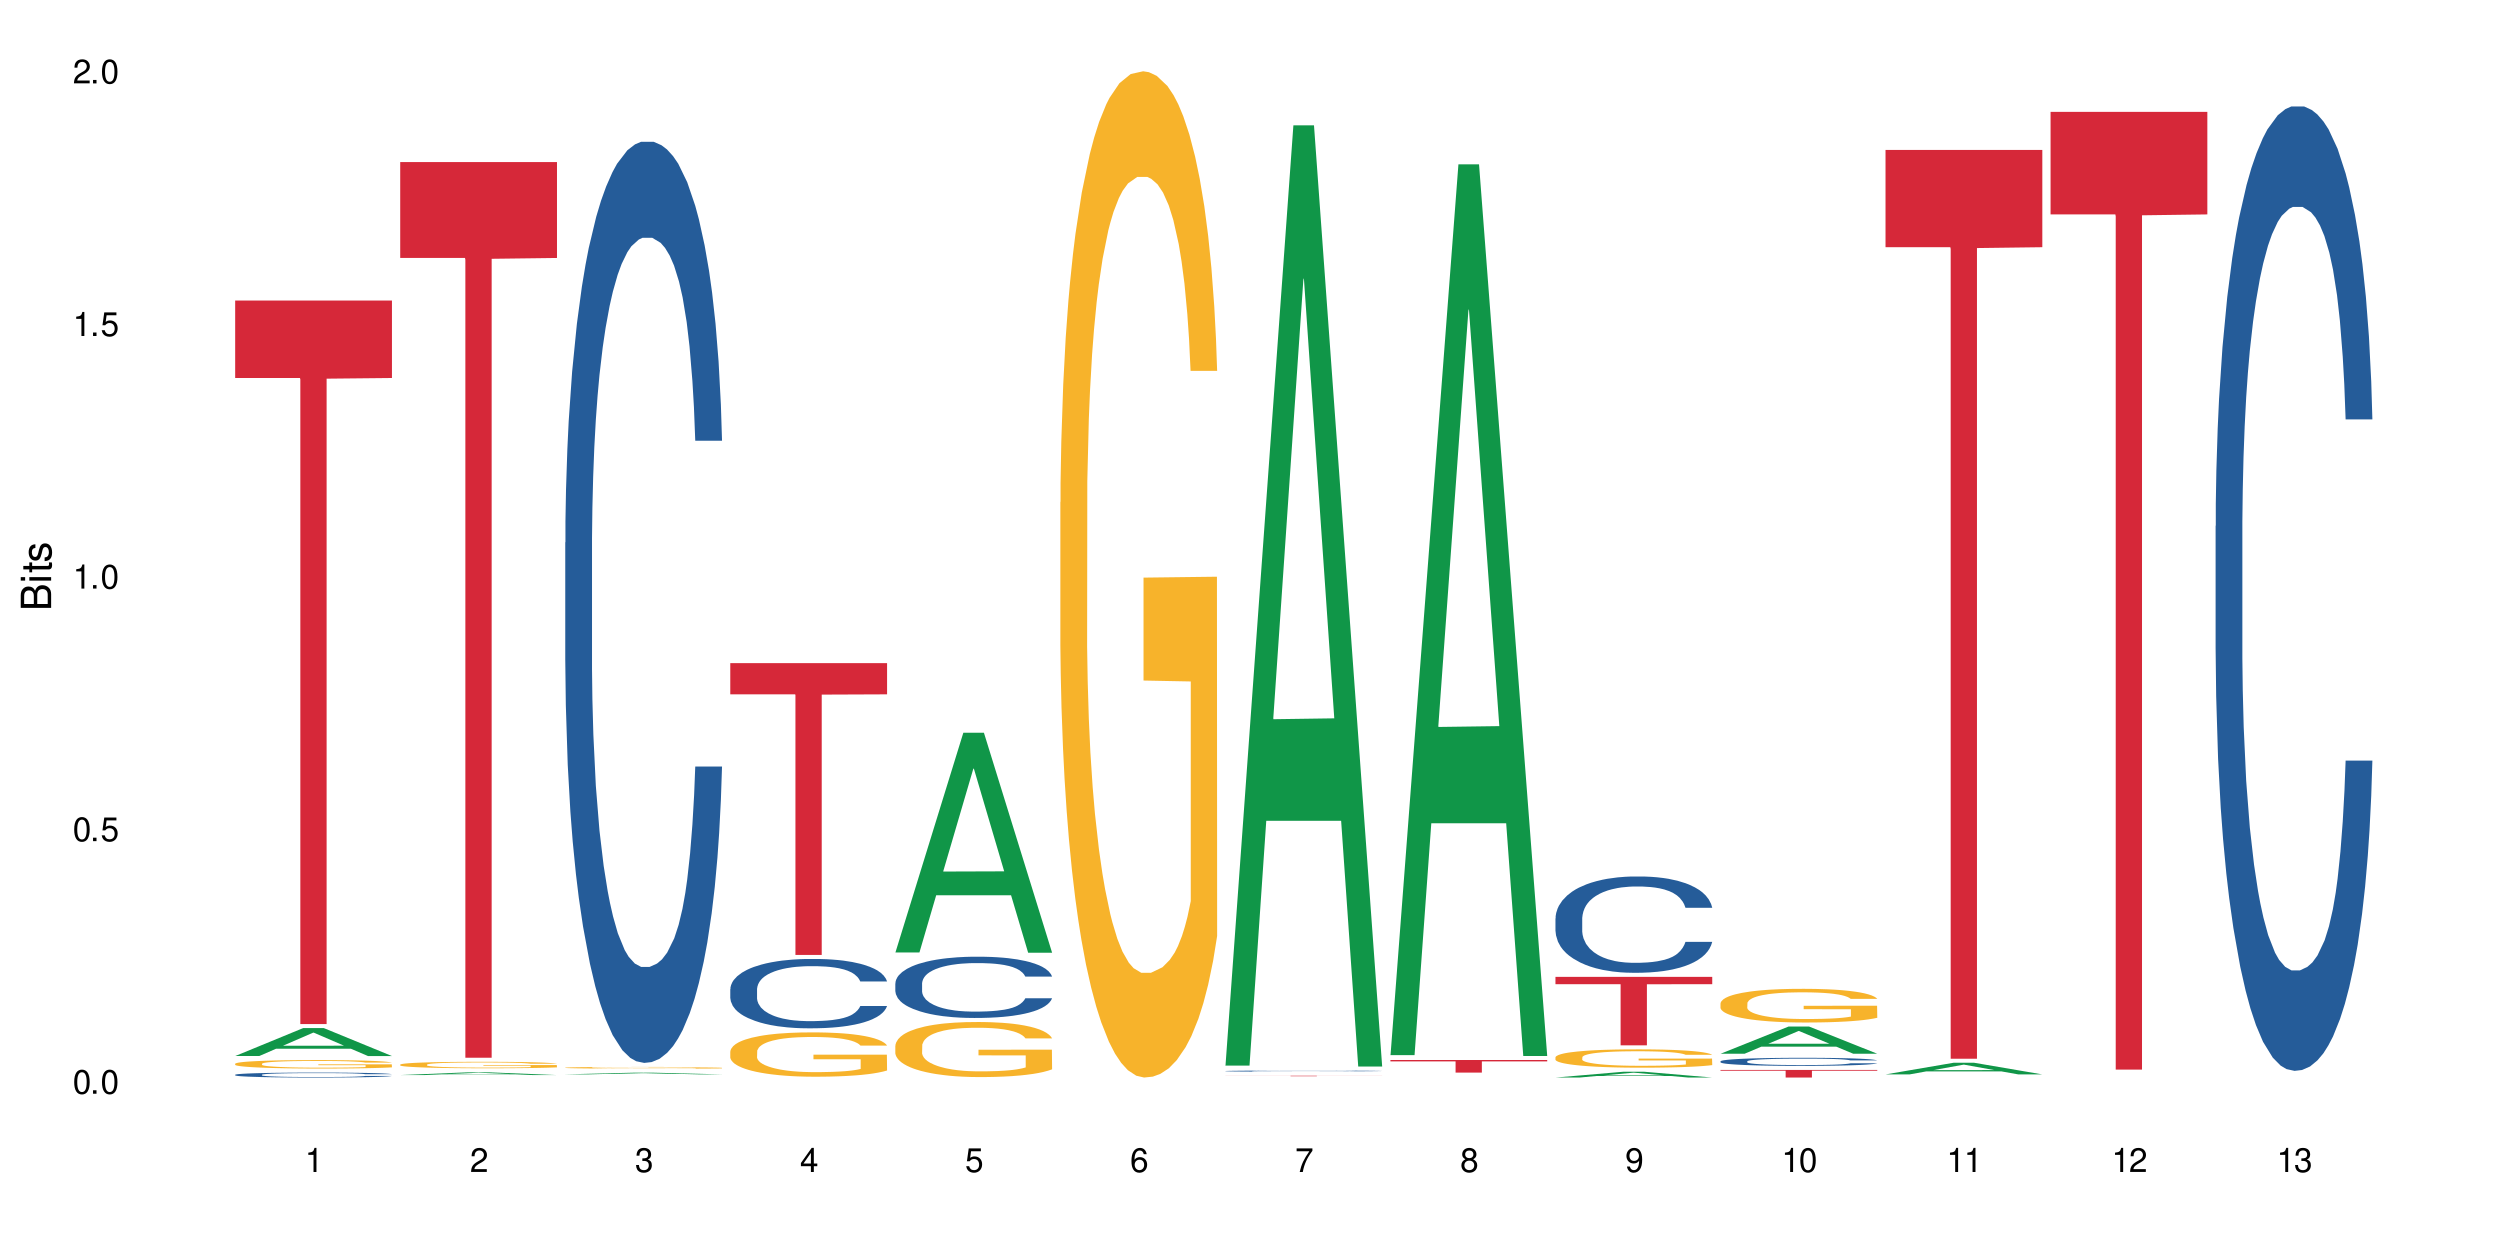 <?xml version="1.0" encoding="UTF-8"?>
<svg xmlns="http://www.w3.org/2000/svg" xmlns:xlink="http://www.w3.org/1999/xlink" width="720" height="360" viewBox="0 0 720 360">
<defs>
<g>
<g id="glyph-0-0">
</g>
<g id="glyph-0-1">
<path d="M 2.641 -6.938 C 2 -6.938 1.422 -6.656 1.078 -6.172 C 0.641 -5.562 0.406 -4.641 0.406 -3.359 C 0.406 -1.016 1.188 0.219 2.641 0.219 C 4.078 0.219 4.859 -1.016 4.859 -3.297 C 4.859 -4.641 4.656 -5.547 4.203 -6.172 C 3.844 -6.656 3.281 -6.938 2.641 -6.938 Z M 2.641 -6.188 C 3.547 -6.188 4 -5.25 4 -3.375 C 4 -1.406 3.562 -0.484 2.625 -0.484 C 1.734 -0.484 1.281 -1.438 1.281 -3.344 C 1.281 -5.25 1.734 -6.188 2.641 -6.188 Z M 2.641 -6.188 "/>
</g>
<g id="glyph-0-2">
<path d="M 1.828 -1 L 0.828 -1 L 0.828 0 L 1.828 0 Z M 1.828 -1 "/>
</g>
<g id="glyph-0-3">
<path d="M 4.562 -6.797 L 1.062 -6.797 L 0.547 -3.094 L 1.328 -3.094 C 1.719 -3.562 2.047 -3.734 2.578 -3.734 C 3.484 -3.734 4.062 -3.109 4.062 -2.094 C 4.062 -1.125 3.484 -0.531 2.578 -0.531 C 1.828 -0.531 1.375 -0.906 1.188 -1.672 L 0.328 -1.672 C 0.453 -1.109 0.547 -0.844 0.75 -0.594 C 1.125 -0.078 1.828 0.219 2.594 0.219 C 3.969 0.219 4.922 -0.781 4.922 -2.219 C 4.922 -3.562 4.031 -4.484 2.719 -4.484 C 2.25 -4.484 1.859 -4.359 1.469 -4.062 L 1.734 -5.969 L 4.562 -5.969 Z M 4.562 -6.797 "/>
</g>
<g id="glyph-0-4">
<path d="M 2.484 -4.938 L 2.484 0 L 3.328 0 L 3.328 -6.938 L 2.766 -6.938 C 2.469 -5.875 2.281 -5.734 0.984 -5.562 L 0.984 -4.938 Z M 2.484 -4.938 "/>
</g>
<g id="glyph-0-5">
<path d="M 4.859 -0.828 L 1.281 -0.828 C 1.359 -1.406 1.672 -1.781 2.5 -2.281 L 3.469 -2.828 C 4.406 -3.344 4.906 -4.062 4.906 -4.906 C 4.906 -5.484 4.672 -6.031 4.266 -6.406 C 3.859 -6.766 3.375 -6.938 2.719 -6.938 C 1.859 -6.938 1.219 -6.625 0.844 -6.031 C 0.609 -5.672 0.5 -5.234 0.484 -4.531 L 1.328 -4.531 C 1.359 -5.016 1.406 -5.281 1.531 -5.516 C 1.75 -5.938 2.188 -6.203 2.703 -6.203 C 3.469 -6.203 4.031 -5.641 4.031 -4.891 C 4.031 -4.344 3.719 -3.859 3.125 -3.516 L 2.234 -3 C 0.812 -2.172 0.406 -1.531 0.328 -0.016 L 4.859 -0.016 Z M 4.859 -0.828 "/>
</g>
<g id="glyph-0-6">
<path d="M 2.125 -3.188 L 2.578 -3.188 C 3.5 -3.188 3.984 -2.766 3.984 -1.922 C 3.984 -1.062 3.469 -0.531 2.594 -0.531 C 1.656 -0.531 1.203 -1 1.156 -2.016 L 0.312 -2.016 C 0.344 -1.453 0.438 -1.094 0.609 -0.781 C 0.953 -0.109 1.625 0.219 2.547 0.219 C 3.953 0.219 4.859 -0.625 4.859 -1.938 C 4.859 -2.828 4.516 -3.297 3.703 -3.594 C 4.344 -3.844 4.656 -4.328 4.656 -5.031 C 4.656 -6.219 3.875 -6.938 2.578 -6.938 C 1.203 -6.938 0.484 -6.172 0.453 -4.703 L 1.297 -4.703 C 1.312 -5.125 1.344 -5.359 1.453 -5.578 C 1.641 -5.969 2.062 -6.203 2.594 -6.203 C 3.344 -6.203 3.797 -5.75 3.797 -5 C 3.797 -4.516 3.609 -4.219 3.25 -4.047 C 3.016 -3.953 2.703 -3.922 2.125 -3.906 Z M 2.125 -3.188 "/>
</g>
<g id="glyph-0-7">
<path d="M 3.141 -1.672 L 3.141 0 L 3.984 0 L 3.984 -1.672 L 4.984 -1.672 L 4.984 -2.438 L 3.984 -2.438 L 3.984 -6.938 L 3.359 -6.938 L 0.266 -2.578 L 0.266 -1.672 Z M 3.141 -2.438 L 1 -2.438 L 3.141 -5.5 Z M 3.141 -2.438 "/>
</g>
<g id="glyph-0-8">
<path d="M 4.781 -5.125 C 4.609 -6.266 3.891 -6.938 2.844 -6.938 C 2.094 -6.938 1.422 -6.578 1.031 -5.953 C 0.594 -5.266 0.406 -4.422 0.406 -3.172 C 0.406 -2 0.578 -1.25 0.984 -0.641 C 1.359 -0.078 1.953 0.219 2.703 0.219 C 3.984 0.219 4.922 -0.75 4.922 -2.094 C 4.922 -3.375 4.062 -4.281 2.844 -4.281 C 2.172 -4.281 1.641 -4.031 1.281 -3.516 C 1.281 -5.234 1.828 -6.188 2.797 -6.188 C 3.391 -6.188 3.797 -5.797 3.938 -5.125 Z M 2.734 -3.531 C 3.547 -3.531 4.062 -2.953 4.062 -2.031 C 4.062 -1.156 3.484 -0.531 2.703 -0.531 C 1.922 -0.531 1.328 -1.188 1.328 -2.078 C 1.328 -2.938 1.906 -3.531 2.734 -3.531 Z M 2.734 -3.531 "/>
</g>
<g id="glyph-0-9">
<path d="M 4.984 -6.797 L 0.438 -6.797 L 0.438 -5.969 L 4.109 -5.969 C 2.5 -3.656 1.828 -2.234 1.328 0 L 2.219 0 C 2.594 -2.172 3.453 -4.047 4.984 -6.094 Z M 4.984 -6.797 "/>
</g>
<g id="glyph-0-10">
<path d="M 3.75 -3.656 C 4.469 -4.094 4.688 -4.438 4.688 -5.078 C 4.688 -6.172 3.844 -6.938 2.641 -6.938 C 1.438 -6.938 0.594 -6.172 0.594 -5.094 C 0.594 -4.438 0.812 -4.094 1.516 -3.656 C 0.734 -3.266 0.359 -2.703 0.359 -1.922 C 0.359 -0.656 1.281 0.219 2.641 0.219 C 3.984 0.219 4.922 -0.656 4.922 -1.922 C 4.922 -2.703 4.531 -3.266 3.75 -3.656 Z M 2.641 -6.188 C 3.359 -6.188 3.812 -5.75 3.812 -5.062 C 3.812 -4.406 3.344 -3.984 2.641 -3.984 C 1.922 -3.984 1.453 -4.406 1.453 -5.078 C 1.453 -5.75 1.922 -6.188 2.641 -6.188 Z M 2.641 -3.266 C 3.484 -3.266 4.062 -2.719 4.062 -1.906 C 4.062 -1.078 3.484 -0.531 2.625 -0.531 C 1.797 -0.531 1.219 -1.094 1.219 -1.906 C 1.219 -2.719 1.781 -3.266 2.641 -3.266 Z M 2.641 -3.266 "/>
</g>
<g id="glyph-0-11">
<path d="M 0.516 -1.578 C 0.672 -0.453 1.406 0.219 2.438 0.219 C 3.188 0.219 3.859 -0.141 4.266 -0.766 C 4.688 -1.453 4.891 -2.297 4.891 -3.547 C 4.891 -4.719 4.703 -5.453 4.312 -6.078 C 3.938 -6.641 3.344 -6.938 2.594 -6.938 C 1.297 -6.938 0.359 -5.969 0.359 -4.625 C 0.359 -3.344 1.234 -2.453 2.453 -2.453 C 3.094 -2.453 3.578 -2.672 4.016 -3.203 C 4 -1.484 3.469 -0.531 2.5 -0.531 C 1.906 -0.531 1.484 -0.906 1.359 -1.578 Z M 2.578 -6.203 C 3.375 -6.203 3.969 -5.531 3.969 -4.641 C 3.969 -3.797 3.391 -3.188 2.547 -3.188 C 1.734 -3.188 1.234 -3.766 1.234 -4.688 C 1.234 -5.562 1.797 -6.203 2.578 -6.203 Z M 2.578 -6.203 "/>
</g>
<g id="glyph-1-0">
</g>
<g id="glyph-1-1">
<path d="M 0 -0.953 L 0 -4.891 C 0 -5.719 -0.234 -6.344 -0.734 -6.797 C -1.188 -7.234 -1.812 -7.469 -2.5 -7.469 C -3.547 -7.469 -4.188 -7 -4.625 -5.875 C -4.984 -6.688 -5.625 -7.094 -6.531 -7.094 C -7.172 -7.094 -7.734 -6.859 -8.141 -6.391 C -8.562 -5.922 -8.75 -5.344 -8.75 -4.5 L -8.75 -0.953 Z M -4.984 -2.062 L -7.766 -2.062 L -7.766 -4.219 C -7.766 -4.844 -7.688 -5.203 -7.453 -5.5 C -7.219 -5.812 -6.859 -5.969 -6.375 -5.969 C -5.891 -5.969 -5.531 -5.812 -5.297 -5.5 C -5.062 -5.203 -4.984 -4.844 -4.984 -4.219 Z M -0.984 -2.062 L -4 -2.062 L -4 -4.781 C -4 -5.766 -3.438 -6.359 -2.484 -6.359 C -1.547 -6.359 -0.984 -5.766 -0.984 -4.781 Z M -0.984 -2.062 "/>
</g>
<g id="glyph-1-2">
<path d="M -6.281 -1.797 L -6.281 -0.797 L 0 -0.797 L 0 -1.797 Z M -8.75 -1.797 L -8.75 -0.797 L -7.484 -0.797 L -7.484 -1.797 Z M -8.75 -1.797 "/>
</g>
<g id="glyph-1-3">
<path d="M -6.281 -3.047 L -6.281 -2.016 L -8.016 -2.016 L -8.016 -1.016 L -6.281 -1.016 L -6.281 -0.172 L -5.469 -0.172 L -5.469 -1.016 L -0.719 -1.016 C -0.078 -1.016 0.281 -1.453 0.281 -2.234 C 0.281 -2.5 0.25 -2.719 0.188 -3.047 L -0.641 -3.047 C -0.609 -2.906 -0.594 -2.766 -0.594 -2.562 C -0.594 -2.141 -0.719 -2.016 -1.156 -2.016 L -5.469 -2.016 L -5.469 -3.047 Z M -6.281 -3.047 "/>
</g>
<g id="glyph-1-4">
<path d="M -4.531 -5.25 C -5.766 -5.25 -6.469 -4.422 -6.469 -2.969 C -6.469 -1.516 -5.719 -0.562 -4.547 -0.562 C -3.562 -0.562 -3.094 -1.062 -2.734 -2.562 L -2.516 -3.484 C -2.344 -4.188 -2.094 -4.469 -1.641 -4.469 C -1.047 -4.469 -0.641 -3.875 -0.641 -3 C -0.641 -2.453 -0.797 -2 -1.062 -1.75 C -1.25 -1.594 -1.422 -1.531 -1.875 -1.469 L -1.875 -0.406 C -0.422 -0.453 0.281 -1.266 0.281 -2.922 C 0.281 -4.5 -0.5 -5.516 -1.719 -5.516 C -2.656 -5.516 -3.172 -4.984 -3.469 -3.734 L -3.703 -2.766 C -3.891 -1.953 -4.156 -1.609 -4.594 -1.609 C -5.188 -1.609 -5.547 -2.125 -5.547 -2.938 C -5.547 -3.75 -5.203 -4.172 -4.531 -4.203 Z M -4.531 -5.25 "/>
</g>
</g>
</defs>
<rect x="-72" y="-36" width="864" height="432" fill="rgb(100%, 100%, 100%)" fill-opacity="1"/>
<path fill-rule="nonzero" fill="rgb(6.275%, 58.824%, 28.235%)" fill-opacity="1" d="M 67.73 304.133 L 67.777 304.125 L 87.316 296.086 L 93.25 296.086 L 112.883 304.141 L 105.984 304.141 L 101.066 302.039 L 79.5 302.039 L 74.676 304.133 L 67.73 304.133 L 81.574 301.168 L 99.086 301.16 L 90.355 297.402 L 90.258 297.395 L 90.164 297.418 L 81.527 301.16 L 81.574 301.168 Z M 67.73 304.133 "/>
<path fill-rule="nonzero" fill="rgb(14.51%, 36.078%, 60%)" fill-opacity="1" d="M 67.73 309.527 L 67.785 309.523 L 67.785 309.492 L 67.953 309.445 L 68.336 309.379 L 68.723 309.336 L 69.715 309.262 L 71.09 309.188 L 72.523 309.129 L 73.566 309.094 L 74.504 309.07 L 76.652 309.02 L 78.027 308.996 L 79.516 308.973 L 81.332 308.953 L 82.652 308.938 L 85.629 308.918 L 87.828 308.906 L 89.535 308.902 L 93.227 308.902 L 95.43 308.91 L 97.027 308.914 L 98.789 308.926 L 100.273 308.938 L 102.863 308.969 L 105.176 309.004 L 106.223 309.023 L 107.875 309.066 L 109.141 309.105 L 110.02 309.137 L 111.012 309.188 L 111.895 309.246 L 112.555 309.312 L 112.883 309.367 L 105.176 309.367 L 104.789 309.316 L 104.348 309.273 L 103.523 309.223 L 102.699 309.184 L 101.543 309.145 L 100.496 309.121 L 99.062 309.098 L 97.797 309.082 L 96.477 309.07 L 95.207 309.062 L 92.785 309.055 L 88.93 309.055 L 86.785 309.066 L 85.629 309.074 L 83.977 309.094 L 82.82 309.109 L 81.441 309.137 L 80.508 309.16 L 79.352 309.191 L 78.523 309.223 L 77.586 309.266 L 77.035 309.297 L 76.543 309.336 L 76.102 309.379 L 75.77 309.422 L 75.551 309.473 L 75.441 309.52 L 75.441 309.723 L 75.551 309.77 L 75.824 309.824 L 76.543 309.902 L 77.586 309.973 L 78.801 310.027 L 79.957 310.066 L 80.617 310.086 L 81.496 310.105 L 82.875 310.133 L 84.855 310.156 L 86.012 310.168 L 87.773 310.18 L 89.594 310.184 L 92.016 310.184 L 94.164 310.18 L 95.594 310.172 L 97.082 310.16 L 99.117 310.141 L 100.383 310.117 L 101.484 310.094 L 102.312 310.07 L 102.863 310.047 L 103.688 310.008 L 104.348 309.965 L 104.844 309.918 L 105.176 309.871 L 112.883 309.871 L 112.555 309.926 L 112.059 309.977 L 111.562 310.016 L 110.793 310.059 L 109.91 310.102 L 108.645 310.145 L 107.598 310.176 L 106.223 310.207 L 104.957 310.234 L 103.578 310.254 L 101.543 310.281 L 100.219 310.293 L 98.789 310.305 L 97.082 310.316 L 94.934 310.324 L 92.621 310.332 L 90.473 310.332 L 88.16 310.328 L 86.453 310.324 L 84.195 310.312 L 81.387 310.289 L 79.352 310.266 L 77.754 310.238 L 76.375 310.215 L 74.836 310.18 L 72.852 310.121 L 71.641 310.078 L 70.816 310.039 L 69.879 309.988 L 69.219 309.945 L 68.445 309.871 L 67.895 309.777 L 67.73 309.707 Z M 67.73 309.527 "/>
<path fill-rule="nonzero" fill="rgb(96.863%, 70.196%, 16.863%)" fill-opacity="1" d="M 67.73 306.348 L 67.785 306.344 L 67.785 306.301 L 68.008 306.199 L 68.559 306.062 L 69.273 305.949 L 70.043 305.859 L 70.539 305.812 L 71.367 305.746 L 72.082 305.699 L 73.898 305.598 L 76.211 305.504 L 77.477 305.465 L 78.91 305.426 L 80.945 305.383 L 81.883 305.367 L 84.746 305.332 L 87.996 305.312 L 91.574 305.305 L 93.227 305.305 L 95.484 305.316 L 98.566 305.34 L 100.328 305.363 L 101.707 305.383 L 103.137 305.414 L 104.898 305.457 L 106.551 305.512 L 107.875 305.562 L 109.195 305.633 L 110.297 305.703 L 111.234 305.781 L 112.059 305.875 L 112.555 305.953 L 112.883 306.031 L 105.23 306.031 L 104.789 305.953 L 104.293 305.891 L 103.469 305.816 L 102.641 305.766 L 101.816 305.723 L 100.273 305.664 L 98.953 305.629 L 97.301 305.598 L 95.703 305.578 L 93.887 305.562 L 92.785 305.559 L 89.867 305.559 L 87.223 305.574 L 85.684 305.594 L 84.582 305.609 L 83.039 305.645 L 82.102 305.672 L 81.551 305.688 L 79.902 305.758 L 78.801 305.82 L 78.195 305.863 L 77.422 305.93 L 76.871 305.988 L 76.266 306.078 L 75.938 306.145 L 75.496 306.297 L 75.441 306.695 L 75.605 306.781 L 75.938 306.871 L 76.375 306.953 L 77.035 307.039 L 77.699 307.102 L 78.855 307.188 L 79.844 307.246 L 80.617 307.285 L 82.102 307.344 L 82.707 307.363 L 84.141 307.406 L 85.629 307.438 L 87.445 307.461 L 88.82 307.477 L 91.023 307.488 L 93.832 307.488 L 97.137 307.473 L 99.227 307.457 L 100.66 307.438 L 101.598 307.422 L 102.754 307.398 L 103.578 307.375 L 104.348 307.352 L 105.285 307.312 L 105.285 306.781 L 91.684 306.777 L 91.684 306.531 L 112.828 306.527 L 112.883 307.398 L 111.727 307.457 L 110.297 307.516 L 108.918 307.559 L 107.488 307.598 L 105.449 307.641 L 103.797 307.668 L 101.266 307.699 L 98.953 307.719 L 96.531 307.73 L 94.383 307.738 L 91.852 307.742 L 89.594 307.734 L 87.168 307.723 L 85.242 307.703 L 83.48 307.684 L 81.719 307.652 L 79.516 307.605 L 78.082 307.57 L 76.598 307.523 L 75.109 307.465 L 73.789 307.406 L 72.906 307.359 L 72.027 307.305 L 71.09 307.238 L 70.207 307.164 L 69.547 307.094 L 68.941 307.016 L 68.5 306.945 L 68.062 306.844 L 67.84 306.762 L 67.73 306.695 Z M 67.73 306.348 "/>
<path fill-rule="nonzero" fill="rgb(83.922%, 15.686%, 22.353%)" fill-opacity="1" d="M 67.73 86.562 L 112.883 86.562 L 112.883 108.863 L 94.066 109.059 L 94.066 294.926 L 86.496 294.926 L 86.496 109.258 L 86.387 108.863 L 67.73 108.863 Z M 67.73 86.562 "/>
<path fill-rule="nonzero" fill="rgb(6.275%, 58.824%, 28.235%)" fill-opacity="1" d="M 115.262 309.621 L 115.309 309.617 L 134.848 308.824 L 140.781 308.824 L 160.414 309.621 L 153.516 309.621 L 148.598 309.414 L 127.031 309.414 L 122.207 309.621 L 115.262 309.621 L 129.105 309.328 L 146.617 309.324 L 137.887 308.953 L 137.789 308.953 L 137.691 308.957 L 129.059 309.324 L 129.105 309.328 Z M 115.262 309.621 "/>
<path fill-rule="nonzero" fill="rgb(96.863%, 70.196%, 16.863%)" fill-opacity="1" d="M 115.262 306.598 L 115.316 306.594 L 115.316 306.559 L 115.535 306.484 L 116.086 306.379 L 116.805 306.293 L 117.574 306.223 L 118.07 306.188 L 118.895 306.137 L 119.609 306.098 L 121.43 306.023 L 123.742 305.949 L 125.008 305.922 L 126.438 305.891 L 128.477 305.859 L 129.414 305.848 L 132.277 305.82 L 135.523 305.801 L 139.105 305.797 L 140.758 305.801 L 143.016 305.805 L 146.098 305.824 L 147.859 305.844 L 149.238 305.859 L 150.668 305.883 L 152.43 305.914 L 154.082 305.957 L 155.402 305.996 L 156.727 306.047 L 157.828 306.102 L 158.762 306.16 L 159.59 306.234 L 160.086 306.293 L 160.414 306.352 L 152.762 306.352 L 152.32 306.293 L 151.824 306.246 L 151 306.191 L 150.172 306.148 L 149.348 306.117 L 147.805 306.074 L 146.484 306.047 L 144.832 306.023 L 143.234 306.008 L 141.418 305.996 L 140.316 305.992 L 137.398 305.992 L 134.754 306.004 L 133.211 306.02 L 132.109 306.031 L 130.57 306.059 L 129.633 306.078 L 129.082 306.094 L 127.43 306.145 L 126.328 306.191 L 125.723 306.227 L 124.953 306.277 L 124.402 306.32 L 123.797 306.391 L 123.465 306.441 L 123.023 306.555 L 122.969 306.863 L 123.137 306.926 L 123.465 306.996 L 123.906 307.059 L 124.566 307.125 L 125.227 307.172 L 126.383 307.238 L 127.375 307.285 L 128.145 307.312 L 129.633 307.359 L 130.238 307.375 L 131.672 307.402 L 133.156 307.43 L 134.973 307.449 L 136.352 307.457 L 138.555 307.469 L 141.363 307.469 L 144.668 307.457 L 146.758 307.441 L 148.191 307.43 L 149.125 307.418 L 150.281 307.398 L 151.109 307.383 L 151.879 307.363 L 152.816 307.336 L 152.816 306.926 L 139.215 306.926 L 139.215 306.734 L 160.359 306.734 L 160.414 307.398 L 159.258 307.445 L 157.828 307.488 L 156.449 307.523 L 155.02 307.551 L 152.98 307.586 L 151.328 307.605 L 148.797 307.629 L 146.484 307.645 L 144.059 307.656 L 141.914 307.66 L 139.379 307.66 L 137.121 307.656 L 134.699 307.648 L 132.773 307.633 L 131.012 307.617 L 129.246 307.594 L 127.047 307.559 L 125.613 307.531 L 124.125 307.496 L 122.641 307.453 L 121.316 307.406 L 120.438 307.371 L 119.555 307.328 L 118.621 307.277 L 117.738 307.219 L 117.078 307.168 L 116.473 307.109 L 116.031 307.051 L 115.59 306.977 L 115.371 306.914 L 115.262 306.859 Z M 115.262 306.598 "/>
<path fill-rule="nonzero" fill="rgb(83.922%, 15.686%, 22.353%)" fill-opacity="1" d="M 115.262 46.684 L 160.414 46.684 L 160.414 74.293 L 141.598 74.535 L 141.598 304.633 L 134.023 304.633 L 134.023 74.777 L 133.914 74.293 L 115.262 74.293 Z M 115.262 46.684 "/>
<path fill-rule="nonzero" fill="rgb(6.275%, 58.824%, 28.235%)" fill-opacity="1" d="M 162.793 309.418 L 162.84 309.414 L 182.379 308.934 L 188.312 308.934 L 207.945 309.418 L 201.047 309.418 L 196.125 309.289 L 174.562 309.289 L 169.738 309.418 L 162.793 309.418 L 176.637 309.238 L 194.148 309.238 L 185.418 309.012 L 185.223 309.012 L 176.59 309.238 L 176.637 309.238 Z M 162.793 309.418 "/>
<path fill-rule="nonzero" fill="rgb(14.51%, 36.078%, 60%)" fill-opacity="1" d="M 162.793 156.266 L 162.848 156.023 L 162.848 150.203 L 163.012 140.992 L 163.398 129.352 L 163.781 121.352 L 164.773 107.043 L 166.148 93.223 L 167.582 82.551 L 168.629 76.25 L 169.562 71.398 L 171.711 62.426 L 173.09 57.82 L 174.574 53.699 L 176.391 49.574 L 177.715 47.152 L 180.688 43.27 L 182.891 41.574 L 184.598 40.848 L 188.285 40.848 L 190.488 41.816 L 192.086 43.027 L 193.848 44.969 L 195.336 47.152 L 197.922 52.484 L 200.234 59.273 L 201.281 63.152 L 202.934 70.672 L 204.199 77.945 L 205.082 84.25 L 206.074 93.223 L 206.953 104.133 L 207.613 116.5 L 207.945 126.926 L 200.234 126.926 L 199.852 117.227 L 199.41 109.711 L 198.582 99.77 L 197.758 92.738 L 196.602 85.703 L 195.555 81.098 L 194.125 76.492 L 192.855 73.582 L 191.535 71.398 L 190.27 69.945 L 187.848 68.488 L 185.039 68.488 L 183.992 68.973 L 181.844 70.914 L 180.688 72.609 L 179.035 76.004 L 177.879 79.156 L 176.504 84.008 L 175.566 88.129 L 174.41 94.434 L 173.586 100.012 L 172.648 108.012 L 172.098 114.074 L 171.602 120.863 L 171.16 128.867 L 170.832 137.355 L 170.609 146.324 L 170.5 155.055 L 170.5 192.641 L 170.609 201.367 L 170.887 211.555 L 171.602 226.344 L 172.648 239.195 L 173.859 249.379 L 175.016 256.656 L 175.676 260.051 L 176.559 263.93 L 177.934 268.777 L 179.918 273.629 L 181.074 275.566 L 182.836 277.508 L 184.652 278.477 L 187.074 278.477 L 189.223 277.508 L 190.656 276.297 L 192.141 274.355 L 194.18 270.234 L 195.445 266.355 L 196.547 261.746 L 197.371 257.141 L 197.922 253.258 L 198.75 245.742 L 199.41 237.5 L 199.906 229.012 L 200.234 220.766 L 207.945 220.766 L 207.613 230.465 L 207.117 239.922 L 206.625 246.957 L 205.852 255.441 L 204.973 262.957 L 203.703 271.445 L 202.66 277.023 L 201.281 283.086 L 200.016 287.691 L 198.641 291.812 L 196.602 296.664 L 195.281 299.09 L 193.848 301.27 L 192.141 303.211 L 189.992 304.91 L 187.68 305.879 L 185.535 306.121 L 183.219 305.637 L 181.512 304.664 L 179.254 302.484 L 176.449 298.117 L 174.41 293.512 L 172.812 288.906 L 171.438 284.055 L 169.895 277.508 L 167.914 266.84 L 166.699 258.594 L 165.875 251.805 L 164.938 242.348 L 164.277 233.859 L 163.508 220.281 L 162.957 203.066 L 162.793 189.73 Z M 162.793 156.266 "/>
<path fill-rule="nonzero" fill="rgb(96.863%, 70.196%, 16.863%)" fill-opacity="1" d="M 162.793 307.492 L 162.848 307.492 L 162.848 307.484 L 163.066 307.461 L 163.617 307.434 L 164.332 307.414 L 165.105 307.395 L 165.602 307.387 L 166.426 307.371 L 167.141 307.363 L 168.957 307.344 L 171.27 307.324 L 172.539 307.316 L 173.969 307.309 L 176.008 307.301 L 176.941 307.297 L 179.805 307.289 L 183.055 307.285 L 190.543 307.285 L 193.629 307.293 L 195.391 307.297 L 196.766 307.301 L 198.199 307.305 L 199.961 307.316 L 201.613 307.324 L 204.254 307.348 L 205.355 307.363 L 206.293 307.379 L 207.117 307.398 L 207.613 307.414 L 207.945 307.43 L 200.289 307.43 L 199.852 307.414 L 199.355 307.402 L 198.527 307.387 L 197.703 307.375 L 196.875 307.367 L 195.336 307.355 L 194.012 307.348 L 192.363 307.344 L 190.766 307.34 L 188.949 307.336 L 184.926 307.336 L 182.285 307.34 L 180.742 307.344 L 179.641 307.344 L 178.098 307.352 L 177.164 307.359 L 176.613 307.359 L 174.961 307.375 L 173.859 307.387 L 173.254 307.395 L 172.484 307.41 L 171.934 307.422 L 171.328 307.438 L 170.996 307.453 L 170.555 307.48 L 170.5 307.562 L 170.664 307.578 L 170.996 307.598 L 171.438 307.613 L 172.098 307.629 L 172.758 307.641 L 173.914 307.66 L 174.906 307.672 L 175.676 307.68 L 177.164 307.691 L 177.77 307.695 L 179.199 307.703 L 180.688 307.707 L 182.504 307.715 L 183.883 307.715 L 186.082 307.719 L 188.891 307.719 L 192.195 307.715 L 194.289 307.711 L 195.719 307.707 L 196.656 307.707 L 197.812 307.699 L 198.641 307.695 L 199.41 307.691 L 200.348 307.684 L 200.348 307.578 L 186.746 307.578 L 186.746 307.527 L 207.891 307.527 L 207.945 307.699 L 206.789 307.711 L 205.355 307.723 L 203.98 307.734 L 202.547 307.742 L 200.512 307.75 L 198.859 307.754 L 196.324 307.762 L 194.012 307.766 L 191.59 307.766 L 189.441 307.77 L 184.652 307.77 L 182.23 307.766 L 180.301 307.762 L 178.539 307.758 L 176.777 307.75 L 174.574 307.742 L 173.145 307.734 L 171.656 307.727 L 170.172 307.715 L 168.848 307.703 L 167.969 307.691 L 167.086 307.684 L 166.148 307.668 L 165.27 307.652 L 164.609 307.641 L 164.004 307.625 L 163.562 307.609 L 163.121 307.59 L 162.902 307.574 L 162.793 307.562 Z M 162.793 307.492 "/>
<path fill-rule="nonzero" fill="rgb(14.51%, 36.078%, 60%)" fill-opacity="1" d="M 210.32 284.875 L 210.375 284.855 L 210.375 284.418 L 210.543 283.723 L 210.926 282.848 L 211.312 282.246 L 212.305 281.168 L 213.68 280.125 L 215.113 279.324 L 216.16 278.848 L 217.094 278.484 L 219.242 277.809 L 220.617 277.461 L 222.105 277.148 L 223.922 276.84 L 225.246 276.656 L 228.219 276.363 L 230.422 276.238 L 232.129 276.184 L 235.816 276.184 L 238.02 276.254 L 239.617 276.348 L 241.379 276.492 L 242.863 276.656 L 245.453 277.059 L 247.766 277.57 L 248.812 277.863 L 250.465 278.43 L 251.73 278.977 L 252.613 279.449 L 253.602 280.125 L 254.484 280.949 L 255.145 281.879 L 255.477 282.664 L 247.766 282.664 L 247.379 281.934 L 246.941 281.367 L 246.113 280.621 L 245.289 280.09 L 244.133 279.562 L 243.086 279.215 L 241.652 278.867 L 240.387 278.648 L 239.066 278.484 L 237.801 278.375 L 235.375 278.266 L 232.566 278.266 L 231.523 278.301 L 229.375 278.445 L 228.219 278.574 L 226.566 278.832 L 225.41 279.066 L 224.031 279.434 L 223.098 279.742 L 221.941 280.219 L 221.113 280.637 L 220.18 281.242 L 219.629 281.695 L 219.133 282.207 L 218.691 282.812 L 218.359 283.449 L 218.141 284.125 L 218.031 284.785 L 218.031 287.613 L 218.141 288.27 L 218.418 289.039 L 219.133 290.152 L 220.18 291.121 L 221.391 291.887 L 222.547 292.434 L 223.207 292.691 L 224.086 292.984 L 225.465 293.348 L 227.445 293.715 L 228.602 293.859 L 230.367 294.004 L 232.184 294.078 L 234.605 294.078 L 236.754 294.004 L 238.184 293.914 L 239.672 293.77 L 241.707 293.457 L 242.977 293.164 L 244.078 292.816 L 244.902 292.473 L 245.453 292.18 L 246.277 291.613 L 246.941 290.992 L 247.438 290.352 L 247.766 289.73 L 255.477 289.73 L 255.145 290.461 L 254.648 291.176 L 254.152 291.703 L 253.383 292.344 L 252.5 292.91 L 251.234 293.547 L 250.188 293.969 L 248.812 294.426 L 247.547 294.773 L 246.168 295.082 L 244.133 295.449 L 242.809 295.629 L 241.379 295.793 L 239.672 295.941 L 237.523 296.07 L 235.211 296.141 L 233.062 296.16 L 230.75 296.125 L 229.043 296.051 L 226.785 295.887 L 223.977 295.559 L 221.941 295.211 L 220.344 294.863 L 218.965 294.5 L 217.426 294.004 L 215.441 293.203 L 214.23 292.582 L 213.406 292.07 L 212.469 291.355 L 211.809 290.719 L 211.039 289.695 L 210.488 288.398 L 210.32 287.395 Z M 210.32 284.875 "/>
<path fill-rule="nonzero" fill="rgb(96.863%, 70.196%, 16.863%)" fill-opacity="1" d="M 210.32 302.797 L 210.375 302.785 L 210.375 302.551 L 210.598 302.023 L 211.148 301.301 L 211.863 300.707 L 212.633 300.242 L 213.129 299.996 L 213.957 299.645 L 214.672 299.391 L 216.488 298.863 L 218.801 298.375 L 220.066 298.164 L 221.5 297.965 L 223.539 297.742 L 224.473 297.664 L 227.336 297.477 L 230.586 297.359 L 234.164 297.324 L 235.816 297.336 L 238.074 297.383 L 241.156 297.512 L 242.922 297.629 L 244.297 297.742 L 245.73 297.895 L 247.492 298.129 L 249.145 298.41 L 250.465 298.688 L 251.785 299.039 L 252.887 299.414 L 253.824 299.82 L 254.648 300.309 L 255.145 300.719 L 255.477 301.129 L 247.82 301.129 L 247.379 300.719 L 246.887 300.402 L 246.059 300.02 L 245.234 299.738 L 244.406 299.516 L 242.863 299.215 L 241.543 299.027 L 239.891 298.863 L 238.293 298.758 L 236.477 298.688 L 235.375 298.664 L 232.457 298.664 L 229.816 298.746 L 228.273 298.84 L 227.172 298.934 L 225.629 299.109 L 224.695 299.25 L 224.145 299.344 L 222.492 299.703 L 221.391 300.031 L 220.785 300.254 L 220.012 300.602 L 219.461 300.918 L 218.855 301.383 L 218.527 301.734 L 218.086 302.527 L 218.031 304.625 L 218.195 305.07 L 218.527 305.547 L 218.965 305.969 L 219.629 306.41 L 220.289 306.75 L 221.445 307.203 L 222.438 307.508 L 223.207 307.707 L 224.695 308.023 L 225.301 308.125 L 226.73 308.336 L 228.219 308.5 L 230.035 308.641 L 231.41 308.711 L 233.613 308.77 L 236.422 308.77 L 239.727 308.699 L 241.82 308.605 L 243.25 308.512 L 244.188 308.43 L 245.344 308.301 L 246.168 308.184 L 246.941 308.055 L 247.875 307.859 L 247.875 305.07 L 234.273 305.059 L 234.273 303.75 L 255.422 303.738 L 255.477 308.301 L 254.32 308.617 L 252.887 308.918 L 251.512 309.152 L 250.078 309.352 L 248.043 309.574 L 246.391 309.715 L 243.855 309.875 L 241.543 309.98 L 239.121 310.051 L 236.973 310.086 L 234.441 310.098 L 232.184 310.074 L 229.758 310.004 L 227.832 309.91 L 226.07 309.793 L 224.309 309.645 L 222.105 309.398 L 220.672 309.199 L 219.188 308.953 L 217.699 308.664 L 216.379 308.348 L 215.496 308.102 L 214.617 307.824 L 213.68 307.473 L 212.801 307.078 L 212.137 306.715 L 211.531 306.309 L 211.094 305.922 L 210.652 305.398 L 210.43 304.977 L 210.32 304.613 Z M 210.32 302.797 "/>
<path fill-rule="nonzero" fill="rgb(83.922%, 15.686%, 22.353%)" fill-opacity="1" d="M 210.32 190.973 L 255.477 190.973 L 255.477 199.969 L 236.656 200.047 L 236.656 275.02 L 229.086 275.02 L 229.086 200.125 L 228.977 199.969 L 210.32 199.969 Z M 210.32 190.973 "/>
<path fill-rule="nonzero" fill="rgb(6.275%, 58.824%, 28.235%)" fill-opacity="1" d="M 257.852 274.316 L 257.898 274.258 L 277.438 211.035 L 283.371 211.035 L 303.004 274.379 L 296.105 274.379 L 291.188 257.844 L 269.621 257.844 L 264.797 274.316 L 257.852 274.316 L 271.695 251.004 L 289.207 250.945 L 280.477 221.383 L 280.379 221.324 L 280.285 221.504 L 271.648 250.945 L 271.695 251.004 Z M 257.852 274.316 "/>
<path fill-rule="nonzero" fill="rgb(14.51%, 36.078%, 60%)" fill-opacity="1" d="M 257.852 283.215 L 257.906 283.199 L 257.906 282.812 L 258.07 282.199 L 258.457 281.426 L 258.844 280.895 L 259.832 279.941 L 261.211 279.023 L 262.641 278.312 L 263.688 277.895 L 264.625 277.57 L 266.773 276.977 L 268.148 276.668 L 269.637 276.395 L 271.453 276.121 L 272.773 275.961 L 275.746 275.703 L 277.949 275.59 L 279.656 275.543 L 283.348 275.543 L 285.551 275.605 L 287.145 275.688 L 288.91 275.816 L 290.395 275.961 L 292.984 276.316 L 295.297 276.766 L 296.344 277.023 L 297.996 277.523 L 299.262 278.008 L 300.141 278.426 L 301.133 279.023 L 302.016 279.75 L 302.676 280.57 L 303.004 281.262 L 295.297 281.262 L 294.91 280.617 L 294.469 280.117 L 293.645 279.457 L 292.816 278.992 L 291.66 278.523 L 290.617 278.219 L 289.184 277.91 L 287.918 277.719 L 286.598 277.57 L 285.328 277.477 L 282.906 277.379 L 280.098 277.379 L 279.051 277.41 L 276.902 277.539 L 275.746 277.652 L 274.098 277.879 L 272.941 278.09 L 271.562 278.41 L 270.625 278.684 L 269.469 279.102 L 268.645 279.473 L 267.707 280.008 L 267.156 280.41 L 266.66 280.859 L 266.223 281.391 L 265.891 281.957 L 265.672 282.555 L 265.562 283.133 L 265.562 285.633 L 265.672 286.211 L 265.945 286.891 L 266.66 287.871 L 267.707 288.727 L 268.918 289.402 L 270.074 289.887 L 270.738 290.113 L 271.617 290.371 L 272.996 290.691 L 274.977 291.016 L 276.133 291.145 L 277.895 291.273 L 279.711 291.336 L 282.137 291.336 L 284.281 291.273 L 285.715 291.191 L 287.203 291.062 L 289.238 290.789 L 290.504 290.531 L 291.605 290.227 L 292.434 289.918 L 292.984 289.66 L 293.809 289.16 L 294.469 288.613 L 294.965 288.051 L 295.297 287.5 L 303.004 287.5 L 302.676 288.145 L 302.18 288.773 L 301.684 289.242 L 300.914 289.805 L 300.031 290.305 L 298.766 290.871 L 297.719 291.242 L 296.344 291.645 L 295.074 291.949 L 293.699 292.223 L 291.66 292.547 L 290.34 292.707 L 288.91 292.852 L 287.203 292.98 L 285.055 293.094 L 282.742 293.16 L 280.594 293.176 L 278.281 293.145 L 276.574 293.078 L 274.316 292.934 L 271.508 292.645 L 269.469 292.336 L 267.875 292.031 L 266.496 291.707 L 264.953 291.273 L 262.973 290.562 L 261.762 290.016 L 260.934 289.566 L 260 288.938 L 259.34 288.371 L 258.566 287.469 L 258.016 286.324 L 257.852 285.438 Z M 257.852 283.215 "/>
<path fill-rule="nonzero" fill="rgb(96.863%, 70.196%, 16.863%)" fill-opacity="1" d="M 257.852 301.133 L 257.906 301.117 L 257.906 300.828 L 258.125 300.176 L 258.676 299.277 L 259.395 298.539 L 260.164 297.961 L 260.66 297.656 L 261.484 297.223 L 262.203 296.902 L 264.02 296.25 L 266.332 295.641 L 267.598 295.383 L 269.031 295.137 L 271.066 294.859 L 272.004 294.758 L 274.867 294.527 L 278.117 294.383 L 281.695 294.34 L 283.348 294.352 L 285.605 294.41 L 288.688 294.57 L 290.449 294.715 L 291.828 294.859 L 293.258 295.047 L 295.02 295.34 L 296.672 295.688 L 297.996 296.035 L 299.316 296.469 L 300.418 296.934 L 301.352 297.438 L 302.18 298.047 L 302.676 298.555 L 303.004 299.062 L 295.352 299.062 L 294.91 298.555 L 294.414 298.164 L 293.59 297.684 L 292.762 297.336 L 291.938 297.062 L 290.395 296.684 L 289.074 296.453 L 287.422 296.25 L 285.824 296.121 L 284.008 296.035 L 282.906 296.004 L 279.988 296.004 L 277.344 296.105 L 275.805 296.223 L 274.703 296.336 L 273.16 296.555 L 272.223 296.73 L 271.672 296.844 L 270.02 297.293 L 268.918 297.699 L 268.312 297.973 L 267.543 298.41 L 266.992 298.801 L 266.387 299.379 L 266.055 299.812 L 265.617 300.801 L 265.562 303.406 L 265.727 303.957 L 266.055 304.551 L 266.496 305.07 L 267.156 305.621 L 267.82 306.043 L 268.977 306.605 L 269.965 306.984 L 270.738 307.23 L 272.223 307.621 L 272.828 307.75 L 274.262 308.012 L 275.746 308.215 L 277.566 308.391 L 278.941 308.477 L 281.145 308.547 L 283.953 308.547 L 287.258 308.461 L 289.348 308.344 L 290.781 308.23 L 291.719 308.129 L 292.875 307.969 L 293.699 307.824 L 294.469 307.664 L 295.406 307.418 L 295.406 303.957 L 281.805 303.941 L 281.805 302.32 L 302.949 302.305 L 303.004 307.969 L 301.848 308.359 L 300.418 308.738 L 299.039 309.027 L 297.609 309.273 L 295.57 309.547 L 293.918 309.723 L 291.387 309.926 L 289.074 310.055 L 286.652 310.141 L 284.504 310.184 L 281.969 310.199 L 279.711 310.172 L 277.289 310.082 L 275.363 309.969 L 273.602 309.824 L 271.84 309.633 L 269.637 309.332 L 268.203 309.086 L 266.719 308.781 L 265.23 308.418 L 263.91 308.027 L 263.027 307.723 L 262.148 307.375 L 261.211 306.941 L 260.328 306.449 L 259.668 306 L 259.062 305.492 L 258.621 305.016 L 258.184 304.363 L 257.961 303.84 L 257.852 303.391 Z M 257.852 301.133 "/>
<path fill-rule="nonzero" fill="rgb(96.863%, 70.196%, 16.863%)" fill-opacity="1" d="M 305.383 144.652 L 305.438 144.387 L 305.438 139.094 L 305.656 127.184 L 306.207 110.777 L 306.922 97.277 L 307.695 86.691 L 308.191 81.133 L 309.016 73.195 L 309.73 67.371 L 311.551 55.461 L 313.863 44.348 L 315.129 39.582 L 316.559 35.082 L 318.598 30.055 L 319.535 28.203 L 322.398 23.965 L 325.645 21.32 L 329.227 20.527 L 330.879 20.789 L 333.137 21.848 L 336.219 24.762 L 337.98 27.406 L 339.355 30.055 L 340.789 33.496 L 342.551 38.789 L 344.203 45.141 L 345.523 51.492 L 346.848 59.43 L 347.949 67.902 L 348.883 77.164 L 349.711 88.281 L 350.203 97.543 L 350.535 106.805 L 342.883 106.805 L 342.441 97.543 L 341.945 90.398 L 341.121 81.664 L 340.293 75.312 L 339.469 70.281 L 337.926 63.402 L 336.605 59.168 L 334.953 55.461 L 333.355 53.078 L 331.539 51.492 L 330.438 50.961 L 327.52 50.961 L 324.875 52.816 L 323.332 54.934 L 322.23 57.051 L 320.691 61.02 L 319.754 64.195 L 319.203 66.312 L 317.551 74.516 L 316.449 81.93 L 315.844 86.957 L 315.074 94.898 L 314.523 102.043 L 313.918 112.629 L 313.586 120.57 L 313.145 138.566 L 313.09 186.207 L 313.258 196.262 L 313.586 207.113 L 314.027 216.641 L 314.688 226.699 L 315.348 234.375 L 316.504 244.695 L 317.496 251.578 L 318.266 256.078 L 319.754 263.223 L 320.359 265.605 L 321.793 270.367 L 323.277 274.074 L 325.094 277.25 L 326.473 278.836 L 328.676 280.16 L 331.484 280.16 L 334.785 278.574 L 336.879 276.457 L 338.312 274.34 L 339.246 272.484 L 340.402 269.574 L 341.23 266.926 L 342 264.016 L 342.938 259.516 L 342.938 196.262 L 329.336 195.996 L 329.336 166.355 L 350.48 166.09 L 350.535 269.574 L 349.379 276.719 L 347.949 283.602 L 346.57 288.895 L 345.141 293.395 L 343.102 298.422 L 341.449 301.598 L 338.918 305.305 L 336.605 307.688 L 334.18 309.273 L 332.035 310.066 L 329.5 310.332 L 327.242 309.805 L 324.82 308.215 L 322.895 306.098 L 321.129 303.453 L 319.367 300.012 L 317.164 294.453 L 315.734 289.953 L 314.246 284.395 L 312.762 277.777 L 311.438 270.633 L 310.559 265.074 L 309.676 258.723 L 308.742 250.781 L 307.859 241.785 L 307.199 233.578 L 306.594 224.316 L 306.152 215.582 L 305.711 203.672 L 305.492 194.145 L 305.383 185.941 Z M 305.383 144.652 "/>
<path fill-rule="nonzero" fill="rgb(6.275%, 58.824%, 28.235%)" fill-opacity="1" d="M 352.91 306.898 L 352.961 306.645 L 372.496 36.105 L 378.43 36.105 L 398.066 307.152 L 391.168 307.152 L 386.246 236.398 L 364.684 236.398 L 359.859 306.898 L 352.91 306.898 L 366.758 207.133 L 384.27 206.879 L 375.535 80.391 L 375.441 80.137 L 375.344 80.898 L 366.707 206.879 L 366.758 207.133 Z M 352.91 306.898 "/>
<path fill-rule="nonzero" fill="rgb(14.51%, 36.078%, 60%)" fill-opacity="1" d="M 352.91 308.461 L 352.969 308.461 L 352.969 308.453 L 353.133 308.441 L 353.52 308.426 L 353.902 308.418 L 354.895 308.398 L 356.27 308.383 L 357.703 308.367 L 358.75 308.359 L 359.684 308.355 L 361.832 308.344 L 363.211 308.336 L 364.695 308.332 L 366.512 308.328 L 367.836 308.324 L 370.809 308.32 L 373.012 308.316 L 380.609 308.316 L 382.207 308.32 L 383.969 308.32 L 385.457 308.324 L 388.043 308.332 L 390.355 308.34 L 391.402 308.344 L 393.055 308.352 L 394.32 308.363 L 395.203 308.371 L 396.195 308.383 L 397.074 308.395 L 397.734 308.41 L 398.066 308.426 L 390.355 308.426 L 389.973 308.41 L 389.531 308.402 L 388.703 308.391 L 387.879 308.383 L 386.723 308.371 L 385.676 308.367 L 384.246 308.359 L 382.977 308.355 L 381.656 308.355 L 380.391 308.352 L 374.113 308.352 L 371.965 308.355 L 370.809 308.355 L 369.156 308.359 L 368 308.363 L 366.625 308.371 L 365.688 308.375 L 364.531 308.383 L 363.703 308.391 L 362.77 308.398 L 362.219 308.406 L 361.723 308.418 L 361.281 308.426 L 360.953 308.438 L 360.73 308.449 L 360.621 308.461 L 360.621 308.508 L 360.73 308.516 L 361.008 308.531 L 361.723 308.547 L 362.77 308.566 L 363.98 308.578 L 365.137 308.586 L 365.797 308.59 L 366.68 308.598 L 368.055 308.602 L 370.039 308.609 L 371.195 308.609 L 372.957 308.613 L 379.344 308.613 L 380.773 308.609 L 382.262 308.609 L 384.301 308.605 L 385.566 308.598 L 386.668 308.594 L 387.492 308.586 L 388.043 308.582 L 388.871 308.574 L 389.531 308.562 L 390.027 308.551 L 390.355 308.543 L 398.066 308.543 L 397.734 308.555 L 397.238 308.566 L 396.742 308.574 L 395.973 308.586 L 395.094 308.594 L 393.824 308.605 L 392.781 308.613 L 391.402 308.621 L 390.137 308.625 L 388.758 308.629 L 386.723 308.637 L 385.402 308.641 L 383.969 308.645 L 382.262 308.645 L 380.113 308.648 L 371.633 308.648 L 369.375 308.645 L 366.566 308.637 L 364.531 308.633 L 362.934 308.629 L 361.559 308.621 L 360.016 308.613 L 358.031 308.598 L 356.82 308.59 L 355.996 308.582 L 355.059 308.57 L 354.398 308.559 L 353.629 308.539 L 353.078 308.52 L 352.91 308.504 Z M 352.91 308.461 "/>
<path fill-rule="nonzero" fill="rgb(83.922%, 15.686%, 22.353%)" fill-opacity="1" d="M 352.91 309.812 L 398.066 309.812 L 398.066 309.828 L 379.246 309.828 L 379.246 309.957 L 371.676 309.957 L 371.676 309.828 L 352.91 309.828 Z M 352.91 309.812 "/>
<path fill-rule="nonzero" fill="rgb(6.275%, 58.824%, 28.235%)" fill-opacity="1" d="M 400.441 303.887 L 400.492 303.645 L 420.027 47.324 L 425.961 47.324 L 445.598 304.129 L 438.699 304.129 L 433.777 237.094 L 412.215 237.094 L 407.391 303.887 L 400.441 303.887 L 414.289 209.363 L 431.801 209.121 L 423.066 89.281 L 422.973 89.039 L 422.875 89.762 L 414.238 209.121 L 414.289 209.363 Z M 400.441 303.887 "/>
<path fill-rule="nonzero" fill="rgb(83.922%, 15.686%, 22.353%)" fill-opacity="1" d="M 400.441 305.289 L 445.598 305.289 L 445.598 305.68 L 426.777 305.684 L 426.777 308.914 L 419.207 308.914 L 419.207 305.688 L 419.098 305.68 L 400.441 305.68 Z M 400.441 305.289 "/>
<path fill-rule="nonzero" fill="rgb(6.275%, 58.824%, 28.235%)" fill-opacity="1" d="M 447.973 310.332 L 448.02 310.328 L 467.559 308.66 L 473.492 308.66 L 493.125 310.332 L 486.227 310.332 L 481.309 309.895 L 459.742 309.895 L 454.918 310.332 L 447.973 310.332 L 461.816 309.715 L 479.328 309.715 L 470.598 308.934 L 470.5 308.93 L 470.406 308.934 L 461.77 309.715 L 461.816 309.715 Z M 447.973 310.332 "/>
<path fill-rule="nonzero" fill="rgb(14.51%, 36.078%, 60%)" fill-opacity="1" d="M 447.973 264.504 L 448.027 264.48 L 448.027 263.871 L 448.191 262.906 L 448.578 261.691 L 448.965 260.852 L 449.953 259.355 L 451.332 257.914 L 452.762 256.797 L 453.809 256.137 L 454.746 255.629 L 456.895 254.691 L 458.27 254.211 L 459.758 253.781 L 461.574 253.348 L 462.895 253.094 L 465.867 252.688 L 468.07 252.512 L 469.777 252.434 L 473.469 252.434 L 475.672 252.535 L 477.266 252.664 L 479.027 252.867 L 480.516 253.094 L 483.105 253.652 L 485.418 254.363 L 486.465 254.77 L 488.113 255.555 L 489.383 256.316 L 490.262 256.973 L 491.254 257.914 L 492.137 259.055 L 492.797 260.348 L 493.125 261.438 L 485.418 261.438 L 485.031 260.422 L 484.59 259.637 L 483.766 258.598 L 482.938 257.863 L 481.781 257.125 L 480.734 256.645 L 479.305 256.164 L 478.039 255.859 L 476.715 255.629 L 475.449 255.477 L 473.027 255.324 L 470.219 255.324 L 469.172 255.375 L 467.023 255.578 L 465.867 255.758 L 464.215 256.113 L 463.059 256.441 L 461.684 256.949 L 460.746 257.379 L 459.59 258.039 L 458.766 258.621 L 457.828 259.457 L 457.277 260.094 L 456.781 260.801 L 456.344 261.641 L 456.012 262.527 L 455.793 263.465 L 455.68 264.379 L 455.68 268.309 L 455.793 269.219 L 456.066 270.285 L 456.781 271.832 L 457.828 273.176 L 459.039 274.242 L 460.195 275 L 460.859 275.355 L 461.738 275.762 L 463.117 276.27 L 465.098 276.777 L 466.254 276.98 L 468.016 277.184 L 469.832 277.285 L 472.258 277.285 L 474.402 277.184 L 475.836 277.055 L 477.32 276.852 L 479.359 276.422 L 480.625 276.016 L 481.727 275.535 L 482.555 275.051 L 483.105 274.645 L 483.93 273.859 L 484.59 273 L 485.086 272.109 L 485.418 271.25 L 493.125 271.25 L 492.797 272.262 L 492.301 273.25 L 491.805 273.988 L 491.035 274.875 L 490.152 275.66 L 488.887 276.547 L 487.84 277.133 L 486.465 277.766 L 485.195 278.246 L 483.82 278.68 L 481.781 279.184 L 480.461 279.438 L 479.027 279.668 L 477.32 279.871 L 475.176 280.047 L 472.863 280.148 L 470.715 280.172 L 468.402 280.121 L 466.695 280.023 L 464.438 279.793 L 461.629 279.336 L 459.59 278.855 L 457.996 278.375 L 456.617 277.867 L 455.074 277.184 L 453.094 276.066 L 451.883 275.203 L 451.055 274.496 L 450.121 273.504 L 449.461 272.617 L 448.688 271.199 L 448.137 269.398 L 447.973 268.004 Z M 447.973 264.504 "/>
<path fill-rule="nonzero" fill="rgb(96.863%, 70.196%, 16.863%)" fill-opacity="1" d="M 447.973 304.477 L 448.027 304.473 L 448.027 304.375 L 448.246 304.156 L 448.797 303.859 L 449.516 303.613 L 450.285 303.418 L 450.781 303.316 L 451.605 303.172 L 452.324 303.066 L 454.141 302.852 L 456.453 302.648 L 457.719 302.562 L 459.152 302.48 L 461.188 302.387 L 462.125 302.352 L 464.988 302.277 L 468.238 302.227 L 471.816 302.215 L 473.469 302.219 L 475.727 302.238 L 478.809 302.289 L 480.57 302.34 L 481.949 302.387 L 483.379 302.449 L 485.141 302.547 L 486.793 302.664 L 488.113 302.777 L 489.438 302.922 L 490.539 303.078 L 491.473 303.246 L 492.301 303.449 L 492.797 303.617 L 493.125 303.785 L 485.473 303.785 L 485.031 303.617 L 484.535 303.488 L 483.711 303.328 L 482.883 303.211 L 482.059 303.121 L 480.516 302.996 L 479.195 302.918 L 477.543 302.852 L 475.945 302.809 L 474.129 302.777 L 473.027 302.77 L 470.109 302.77 L 467.465 302.801 L 465.922 302.84 L 464.824 302.879 L 463.281 302.953 L 462.344 303.008 L 461.793 303.047 L 460.141 303.199 L 459.039 303.332 L 458.434 303.426 L 457.664 303.57 L 457.113 303.699 L 456.508 303.891 L 456.176 304.035 L 455.738 304.363 L 455.68 305.234 L 455.848 305.418 L 456.176 305.613 L 456.617 305.789 L 457.277 305.973 L 457.938 306.109 L 459.094 306.297 L 460.086 306.426 L 460.859 306.508 L 462.344 306.637 L 462.949 306.68 L 464.383 306.766 L 465.867 306.836 L 467.688 306.891 L 469.062 306.922 L 471.266 306.945 L 474.074 306.945 L 477.379 306.918 L 479.469 306.879 L 480.902 306.84 L 481.836 306.805 L 482.992 306.754 L 483.82 306.703 L 484.59 306.652 L 485.527 306.57 L 485.527 305.418 L 471.926 305.41 L 471.926 304.871 L 493.07 304.867 L 493.125 306.754 L 491.969 306.883 L 490.539 307.008 L 489.16 307.105 L 487.73 307.188 L 485.691 307.277 L 484.039 307.336 L 481.508 307.402 L 479.195 307.445 L 476.773 307.477 L 474.625 307.488 L 472.09 307.496 L 469.832 307.484 L 467.41 307.457 L 465.484 307.418 L 463.723 307.371 L 461.957 307.309 L 459.758 307.207 L 458.324 307.125 L 456.836 307.023 L 455.352 306.902 L 454.031 306.77 L 453.148 306.672 L 452.266 306.555 L 451.332 306.41 L 450.449 306.246 L 449.789 306.098 L 449.184 305.926 L 448.742 305.77 L 448.301 305.551 L 448.082 305.379 L 447.973 305.227 Z M 447.973 304.477 "/>
<path fill-rule="nonzero" fill="rgb(83.922%, 15.686%, 22.353%)" fill-opacity="1" d="M 447.973 281.336 L 493.125 281.336 L 493.125 283.449 L 474.309 283.465 L 474.309 301.051 L 466.734 301.051 L 466.734 283.484 L 466.625 283.449 L 447.973 283.449 Z M 447.973 281.336 "/>
<path fill-rule="nonzero" fill="rgb(6.275%, 58.824%, 28.235%)" fill-opacity="1" d="M 495.504 303.477 L 495.551 303.469 L 515.09 295.648 L 521.023 295.648 L 540.656 303.484 L 533.758 303.484 L 528.836 301.438 L 507.273 301.438 L 502.449 303.477 L 495.504 303.477 L 509.348 300.594 L 526.859 300.586 L 518.129 296.93 L 518.031 296.922 L 517.934 296.945 L 509.301 300.586 L 509.348 300.594 Z M 495.504 303.477 "/>
<path fill-rule="nonzero" fill="rgb(14.51%, 36.078%, 60%)" fill-opacity="1" d="M 495.504 305.66 L 495.559 305.656 L 495.559 305.605 L 495.723 305.523 L 496.109 305.422 L 496.492 305.352 L 497.484 305.227 L 498.863 305.105 L 500.293 305.012 L 501.34 304.957 L 502.277 304.914 L 504.422 304.836 L 505.801 304.797 L 507.285 304.762 L 509.105 304.723 L 510.426 304.703 L 513.398 304.668 L 515.602 304.652 L 517.309 304.648 L 520.996 304.648 L 523.199 304.656 L 524.797 304.668 L 526.559 304.684 L 528.047 304.703 L 530.633 304.75 L 532.945 304.809 L 533.992 304.844 L 535.645 304.91 L 536.91 304.973 L 537.793 305.027 L 538.785 305.105 L 539.664 305.203 L 540.324 305.309 L 540.656 305.402 L 532.945 305.402 L 532.562 305.316 L 532.121 305.25 L 531.297 305.164 L 530.469 305.102 L 529.312 305.039 L 528.266 305 L 526.836 304.961 L 525.566 304.934 L 524.246 304.914 L 522.98 304.902 L 520.559 304.891 L 517.75 304.891 L 516.703 304.895 L 514.555 304.91 L 513.398 304.926 L 511.746 304.957 L 510.59 304.984 L 509.215 305.027 L 508.277 305.062 L 507.121 305.117 L 506.297 305.164 L 505.359 305.234 L 504.809 305.289 L 504.312 305.348 L 503.871 305.418 L 503.543 305.492 L 503.32 305.57 L 503.211 305.648 L 503.211 305.977 L 503.32 306.055 L 503.598 306.145 L 504.312 306.273 L 505.359 306.387 L 506.57 306.477 L 507.727 306.539 L 508.387 306.57 L 509.27 306.602 L 510.645 306.645 L 512.629 306.688 L 513.785 306.703 L 515.547 306.723 L 517.363 306.73 L 519.785 306.73 L 521.934 306.723 L 523.367 306.711 L 524.852 306.695 L 526.891 306.656 L 528.156 306.625 L 529.258 306.582 L 530.082 306.543 L 530.633 306.508 L 531.461 306.441 L 532.121 306.371 L 532.617 306.297 L 532.945 306.223 L 540.656 306.223 L 540.324 306.309 L 539.832 306.391 L 539.336 306.453 L 538.562 306.527 L 537.684 306.594 L 536.418 306.668 L 535.371 306.719 L 533.992 306.77 L 532.727 306.812 L 531.352 306.848 L 529.312 306.891 L 527.992 306.91 L 526.559 306.93 L 524.852 306.945 L 522.703 306.961 L 520.391 306.969 L 518.246 306.973 L 515.934 306.969 L 514.227 306.961 L 511.969 306.941 L 509.16 306.902 L 507.121 306.863 L 505.523 306.82 L 504.148 306.777 L 502.605 306.723 L 500.625 306.629 L 499.414 306.555 L 498.586 306.496 L 497.648 306.414 L 496.988 306.34 L 496.219 306.219 L 495.668 306.07 L 495.504 305.953 Z M 495.504 305.66 "/>
<path fill-rule="nonzero" fill="rgb(96.863%, 70.196%, 16.863%)" fill-opacity="1" d="M 495.504 288.938 L 495.559 288.93 L 495.559 288.75 L 495.777 288.352 L 496.328 287.801 L 497.043 287.352 L 497.816 286.996 L 498.312 286.809 L 499.137 286.543 L 499.852 286.348 L 501.668 285.949 L 503.984 285.578 L 505.25 285.418 L 506.68 285.266 L 508.719 285.098 L 509.652 285.035 L 512.52 284.895 L 515.766 284.805 L 519.348 284.781 L 520.996 284.789 L 523.254 284.824 L 526.34 284.922 L 528.102 285.012 L 529.477 285.098 L 530.91 285.215 L 532.672 285.391 L 534.324 285.605 L 535.645 285.816 L 536.965 286.082 L 538.066 286.367 L 539.004 286.676 L 539.832 287.047 L 540.324 287.359 L 540.656 287.668 L 533.004 287.668 L 532.562 287.359 L 532.066 287.121 L 531.238 286.828 L 530.414 286.613 L 529.59 286.445 L 528.047 286.215 L 526.723 286.074 L 525.074 285.949 L 523.477 285.871 L 521.66 285.816 L 520.559 285.801 L 517.641 285.801 L 514.996 285.859 L 513.453 285.934 L 512.352 286.004 L 510.812 286.137 L 509.875 286.242 L 509.324 286.312 L 507.672 286.586 L 506.57 286.836 L 505.965 287.004 L 505.195 287.27 L 504.645 287.508 L 504.039 287.863 L 503.707 288.129 L 503.266 288.734 L 503.211 290.328 L 503.375 290.664 L 503.707 291.027 L 504.148 291.348 L 504.809 291.684 L 505.469 291.941 L 506.625 292.289 L 507.617 292.52 L 508.387 292.668 L 509.875 292.906 L 510.48 292.988 L 511.91 293.148 L 513.398 293.273 L 515.215 293.379 L 516.594 293.43 L 518.797 293.477 L 521.602 293.477 L 524.906 293.422 L 527 293.352 L 528.43 293.281 L 529.367 293.219 L 530.523 293.121 L 531.352 293.031 L 532.121 292.934 L 533.059 292.785 L 533.059 290.664 L 519.457 290.656 L 519.457 289.664 L 540.602 289.656 L 540.656 293.121 L 539.5 293.359 L 538.066 293.59 L 536.691 293.77 L 535.258 293.918 L 533.223 294.086 L 531.57 294.195 L 529.039 294.316 L 526.723 294.398 L 524.301 294.449 L 522.152 294.477 L 519.621 294.484 L 517.363 294.469 L 514.941 294.414 L 513.012 294.344 L 511.25 294.254 L 509.488 294.141 L 507.285 293.953 L 505.855 293.805 L 504.367 293.617 L 502.883 293.395 L 501.559 293.156 L 500.68 292.969 L 499.797 292.758 L 498.863 292.492 L 497.98 292.191 L 497.32 291.914 L 496.715 291.605 L 496.273 291.312 L 495.832 290.914 L 495.613 290.594 L 495.504 290.32 Z M 495.504 288.938 "/>
<path fill-rule="nonzero" fill="rgb(83.922%, 15.686%, 22.353%)" fill-opacity="1" d="M 495.504 308.137 L 540.656 308.137 L 540.656 308.371 L 521.836 308.375 L 521.836 310.332 L 514.266 310.332 L 514.266 308.375 L 514.156 308.371 L 495.504 308.371 Z M 495.504 308.137 "/>
<path fill-rule="nonzero" fill="rgb(6.275%, 58.824%, 28.235%)" fill-opacity="1" d="M 543.031 309.426 L 543.082 309.422 L 562.617 306.074 L 568.551 306.074 L 588.188 309.43 L 581.289 309.43 L 576.367 308.555 L 554.805 308.555 L 549.98 309.426 L 543.031 309.426 L 556.879 308.191 L 574.391 308.188 L 565.656 306.625 L 565.562 306.621 L 565.465 306.629 L 556.828 308.188 L 556.879 308.191 Z M 543.031 309.426 "/>
<path fill-rule="nonzero" fill="rgb(83.922%, 15.686%, 22.353%)" fill-opacity="1" d="M 543.031 43.18 L 588.188 43.18 L 588.188 71.195 L 569.367 71.441 L 569.367 304.91 L 561.797 304.91 L 561.797 71.688 L 561.688 71.195 L 543.031 71.195 Z M 543.031 43.18 "/>
<path fill-rule="nonzero" fill="rgb(83.922%, 15.686%, 22.353%)" fill-opacity="1" d="M 590.562 32.223 L 635.715 32.223 L 635.715 61.75 L 616.898 62.008 L 616.898 308.047 L 609.328 308.047 L 609.328 62.266 L 609.219 61.75 L 590.562 61.75 Z M 590.562 32.223 "/>
<path fill-rule="nonzero" fill="rgb(14.51%, 36.078%, 60%)" fill-opacity="1" d="M 638.094 151.512 L 638.148 151.258 L 638.148 145.164 L 638.312 135.516 L 638.699 123.328 L 639.086 114.949 L 640.074 99.973 L 641.453 85.5 L 642.883 74.328 L 643.93 67.727 L 644.867 62.648 L 647.012 53.254 L 648.391 48.43 L 649.879 44.113 L 651.695 39.801 L 653.016 37.262 L 655.988 33.199 L 658.191 31.422 L 659.898 30.66 L 663.59 30.66 L 665.789 31.676 L 667.387 32.945 L 669.148 34.977 L 670.637 37.262 L 673.227 42.844 L 675.539 49.953 L 676.582 54.016 L 678.234 61.887 L 679.504 69.504 L 680.383 76.105 L 681.375 85.5 L 682.254 96.926 L 682.918 109.871 L 683.246 120.789 L 675.539 120.789 L 675.152 110.633 L 674.711 102.766 L 673.887 92.355 L 673.059 84.992 L 671.902 77.629 L 670.855 72.805 L 669.426 67.98 L 668.16 64.934 L 666.836 62.648 L 665.57 61.125 L 663.148 59.602 L 660.34 59.602 L 659.293 60.109 L 657.145 62.141 L 655.988 63.918 L 654.336 67.473 L 653.18 70.773 L 651.805 75.852 L 650.867 80.168 L 649.711 86.77 L 648.887 92.609 L 647.949 100.988 L 647.398 107.332 L 646.902 114.441 L 646.465 122.82 L 646.133 131.707 L 645.914 141.102 L 645.801 150.242 L 645.801 189.594 L 645.914 198.734 L 646.188 209.398 L 646.902 224.887 L 647.949 238.34 L 649.16 249.004 L 650.316 256.621 L 650.977 260.176 L 651.859 264.238 L 653.234 269.316 L 655.219 274.395 L 656.375 276.426 L 658.137 278.457 L 659.953 279.473 L 662.375 279.473 L 664.523 278.457 L 665.957 277.188 L 667.441 275.156 L 669.48 270.84 L 670.746 266.777 L 671.848 261.953 L 672.676 257.129 L 673.227 253.066 L 674.051 245.195 L 674.711 236.562 L 675.207 227.68 L 675.539 219.047 L 683.246 219.047 L 682.918 229.203 L 682.422 239.102 L 681.926 246.465 L 681.152 255.352 L 680.273 263.223 L 679.008 272.109 L 677.961 277.949 L 676.582 284.297 L 675.316 289.121 L 673.941 293.438 L 671.902 298.516 L 670.582 301.051 L 669.148 303.336 L 667.441 305.367 L 665.297 307.145 L 662.984 308.16 L 660.836 308.414 L 658.523 307.906 L 656.816 306.891 L 654.559 304.605 L 651.75 300.035 L 649.711 295.215 L 648.113 290.391 L 646.738 285.312 L 645.195 278.457 L 643.215 267.285 L 642.004 258.652 L 641.176 251.543 L 640.242 241.641 L 639.578 232.758 L 638.809 218.539 L 638.258 200.512 L 638.094 186.547 Z M 638.094 151.512 "/>
<g fill="rgb(0%, 0%, 0%)" fill-opacity="1">
<use xlink:href="#glyph-0-1" x="20.965" y="314.993"/>
<use xlink:href="#glyph-0-2" x="25.965" y="314.993"/>
<use xlink:href="#glyph-0-1" x="28.965" y="314.993"/>
</g>
<g fill="rgb(0%, 0%, 0%)" fill-opacity="1">
<use xlink:href="#glyph-0-1" x="20.965" y="242.251"/>
<use xlink:href="#glyph-0-2" x="25.965" y="242.251"/>
<use xlink:href="#glyph-0-3" x="28.965" y="242.251"/>
</g>
<g fill="rgb(0%, 0%, 0%)" fill-opacity="1">
<use xlink:href="#glyph-0-4" x="20.965" y="169.509"/>
<use xlink:href="#glyph-0-2" x="25.965" y="169.509"/>
<use xlink:href="#glyph-0-1" x="28.965" y="169.509"/>
</g>
<g fill="rgb(0%, 0%, 0%)" fill-opacity="1">
<use xlink:href="#glyph-0-4" x="20.965" y="96.767"/>
<use xlink:href="#glyph-0-2" x="25.965" y="96.767"/>
<use xlink:href="#glyph-0-3" x="28.965" y="96.767"/>
</g>
<g fill="rgb(0%, 0%, 0%)" fill-opacity="1">
<use xlink:href="#glyph-0-5" x="20.965" y="24.024"/>
<use xlink:href="#glyph-0-2" x="25.965" y="24.024"/>
<use xlink:href="#glyph-0-1" x="28.965" y="24.024"/>
</g>
<g fill="rgb(0%, 0%, 0%)" fill-opacity="1">
<use xlink:href="#glyph-0-4" x="87.809" y="337.532"/>
</g>
<g fill="rgb(0%, 0%, 0%)" fill-opacity="1">
<use xlink:href="#glyph-0-5" x="135.34" y="337.532"/>
</g>
<g fill="rgb(0%, 0%, 0%)" fill-opacity="1">
<use xlink:href="#glyph-0-6" x="182.867" y="337.532"/>
</g>
<g fill="rgb(0%, 0%, 0%)" fill-opacity="1">
<use xlink:href="#glyph-0-7" x="230.398" y="337.532"/>
</g>
<g fill="rgb(0%, 0%, 0%)" fill-opacity="1">
<use xlink:href="#glyph-0-3" x="277.93" y="337.532"/>
</g>
<g fill="rgb(0%, 0%, 0%)" fill-opacity="1">
<use xlink:href="#glyph-0-8" x="325.457" y="337.532"/>
</g>
<g fill="rgb(0%, 0%, 0%)" fill-opacity="1">
<use xlink:href="#glyph-0-9" x="372.988" y="337.532"/>
</g>
<g fill="rgb(0%, 0%, 0%)" fill-opacity="1">
<use xlink:href="#glyph-0-10" x="420.52" y="337.532"/>
</g>
<g fill="rgb(0%, 0%, 0%)" fill-opacity="1">
<use xlink:href="#glyph-0-11" x="468.051" y="337.532"/>
</g>
<g fill="rgb(0%, 0%, 0%)" fill-opacity="1">
<use xlink:href="#glyph-0-4" x="513.078" y="337.532"/>
<use xlink:href="#glyph-0-1" x="518.078" y="337.532"/>
</g>
<g fill="rgb(0%, 0%, 0%)" fill-opacity="1">
<use xlink:href="#glyph-0-4" x="560.609" y="337.532"/>
<use xlink:href="#glyph-0-4" x="565.609" y="337.532"/>
</g>
<g fill="rgb(0%, 0%, 0%)" fill-opacity="1">
<use xlink:href="#glyph-0-4" x="608.141" y="337.532"/>
<use xlink:href="#glyph-0-5" x="613.141" y="337.532"/>
</g>
<g fill="rgb(0%, 0%, 0%)" fill-opacity="1">
<use xlink:href="#glyph-0-4" x="655.668" y="337.532"/>
<use xlink:href="#glyph-0-6" x="660.668" y="337.532"/>
</g>
<g fill="rgb(0%, 0%, 0%)" fill-opacity="1">
<use xlink:href="#glyph-1-1" x="14.725" y="176.012"/>
<use xlink:href="#glyph-1-2" x="14.725" y="168.012"/>
<use xlink:href="#glyph-1-3" x="14.725" y="165.012"/>
<use xlink:href="#glyph-1-4" x="14.725" y="162.012"/>
</g>
</svg>
